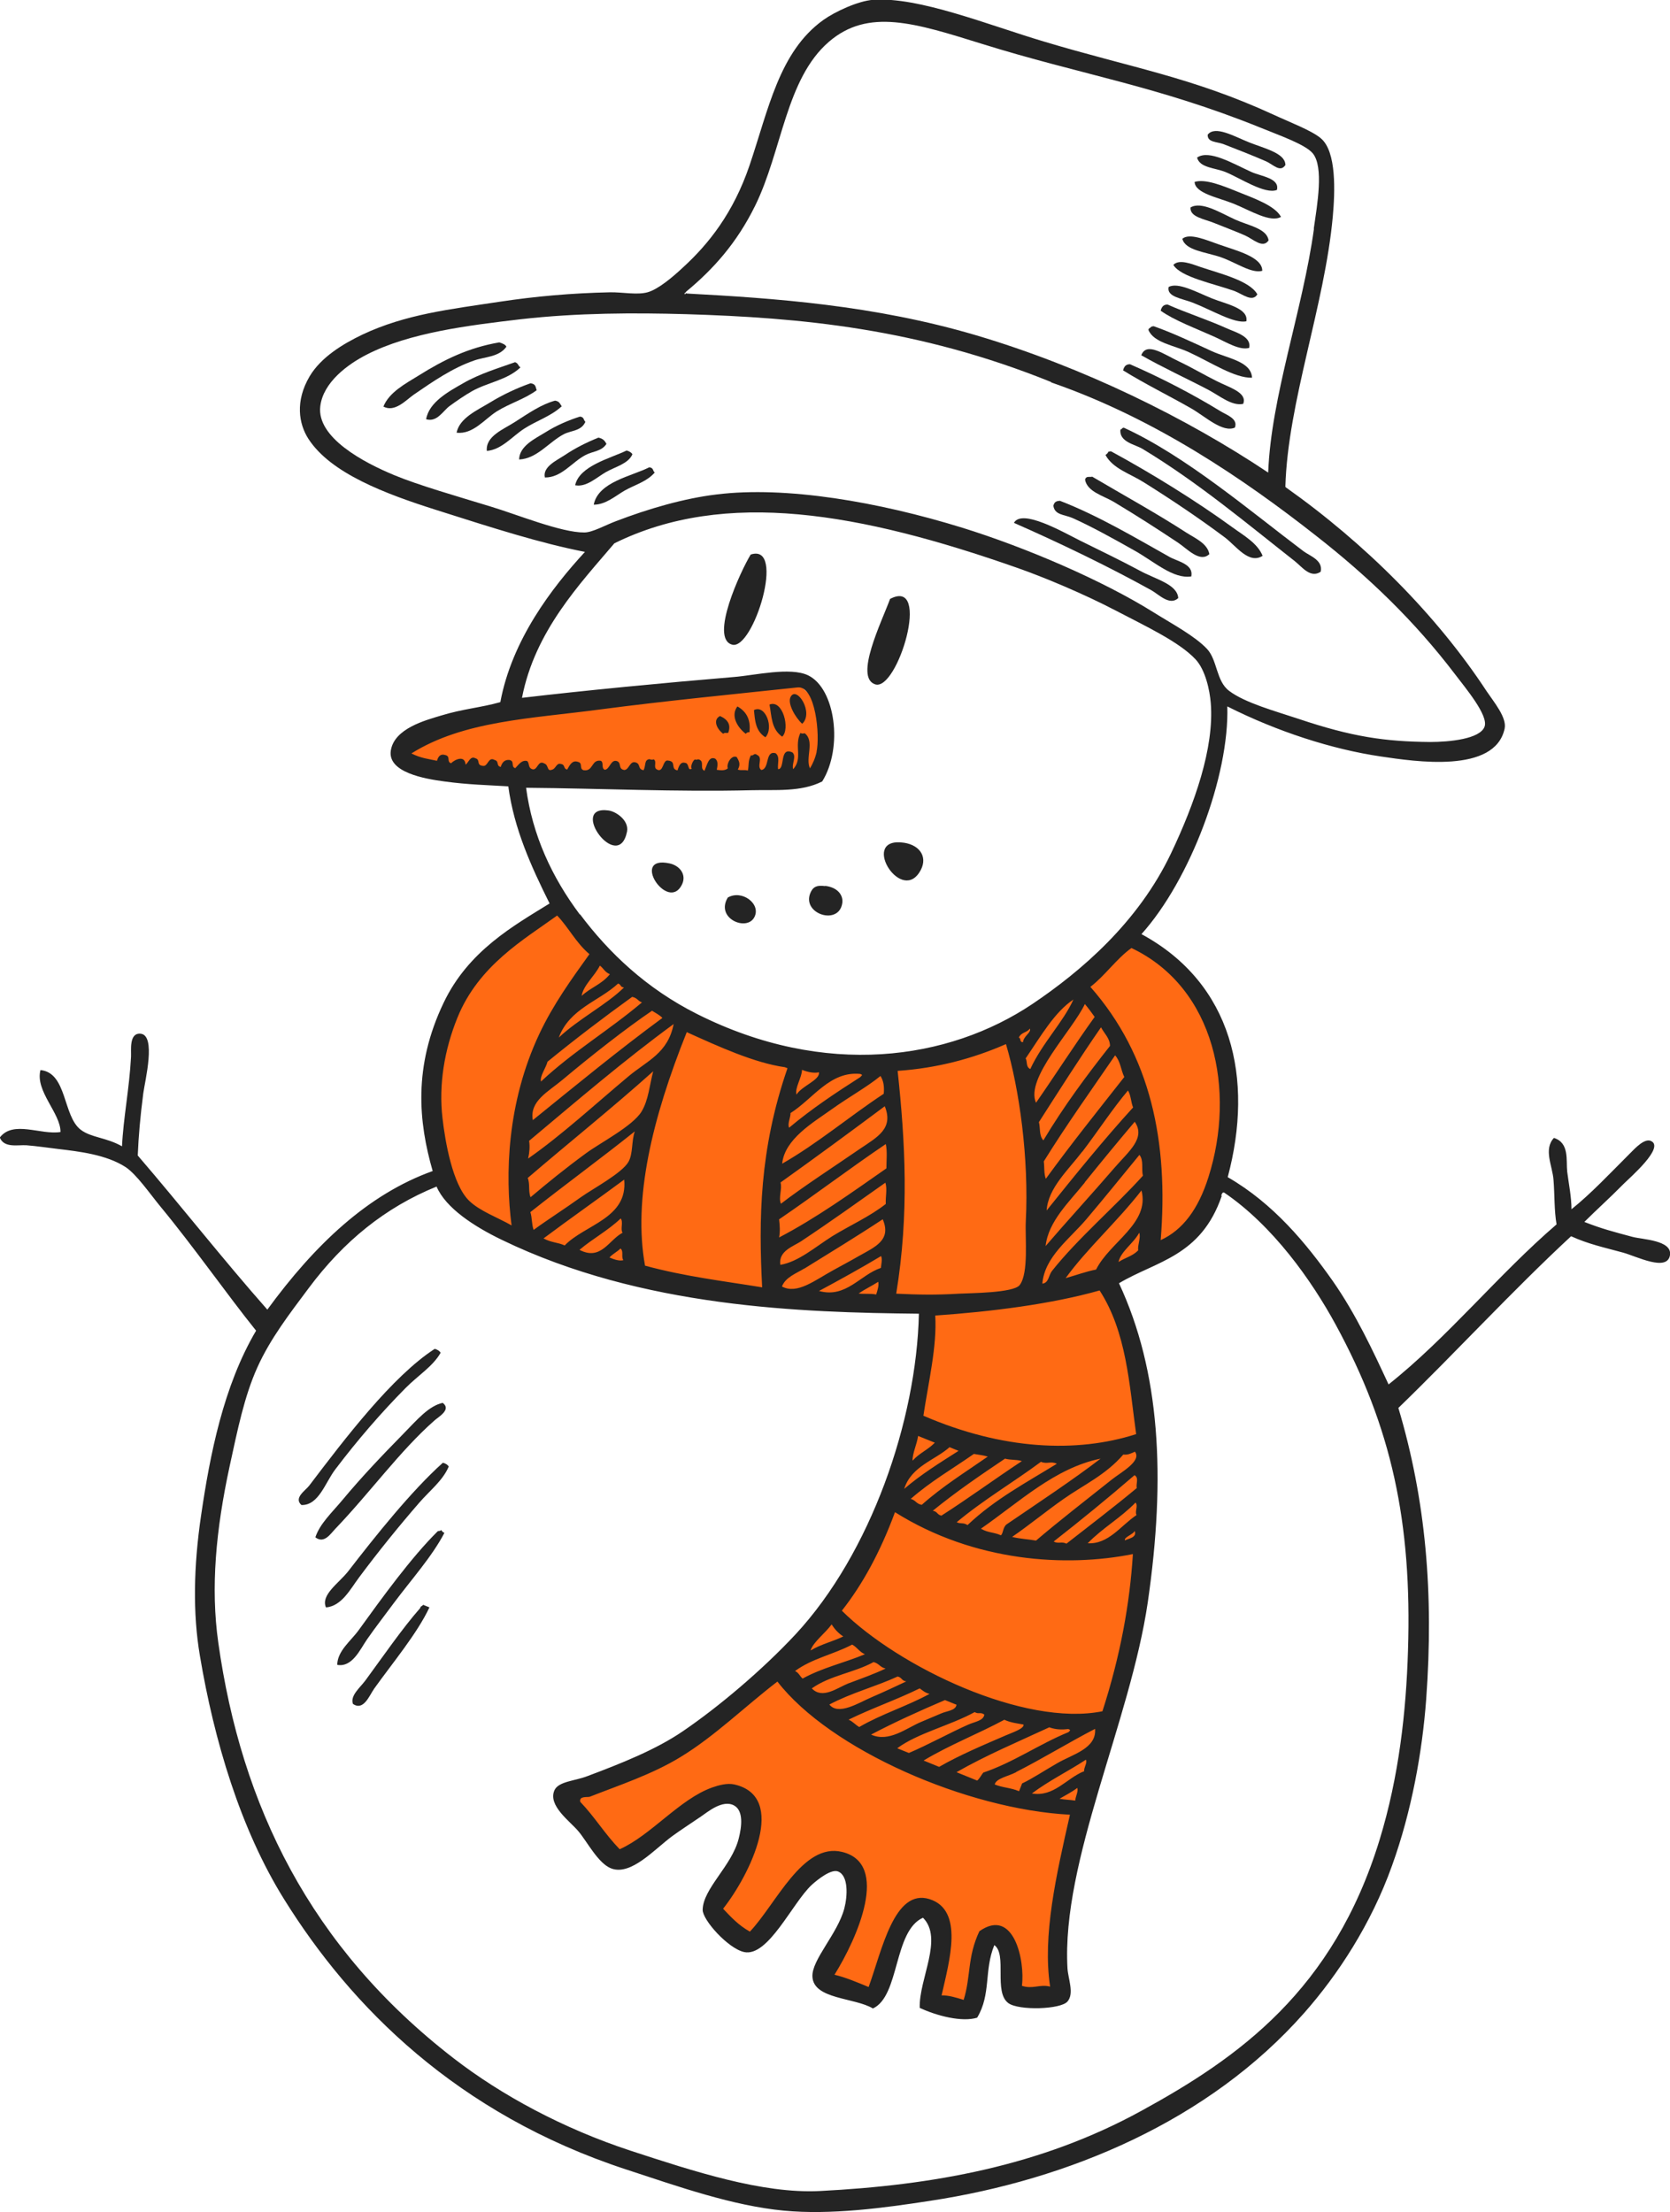 <?xml version="1.0" encoding="UTF-8"?> <svg xmlns="http://www.w3.org/2000/svg" id="_Слой_2" data-name="Слой 2" viewBox="0 0 81.71 108.22"><defs><style> .cls-1 { fill: #242424; } .cls-1, .cls-2 { fill-rule: evenodd; stroke-width: 0px; } .cls-2 { fill: #ff6a14; } </style></defs><g id="side1"><g id="snowman"><path class="cls-2" d="M45.31,64.11s-.29,5.64-1.4,7.99-3.07,7.37-7.96,11.28c-4.89,3.91-8.35,4.3-8.35,4.3l2.54,3.26s4.83-3.78,5.61-3.13.91,1.11.91,1.11l-.52,2.35-1.37,2.28,2.02,1.57,1.17-1.17,1.76-2.54,1.24-.33.98.78-.07,1.5-1.76,3.33,2.48,1.17.52-1.17.91-2.61.78-.65.85.07.52.91-.59,3.46,2.02.26.65-3.13.39-.39.39.59.39,1.76.46.72,1.89-.07s-.2-5.09,1.3-9.39,3.13-11.28,3-15.39-1.57-9.2-1.89-10.11l-8.9,1.4Z"></path><path class="cls-2" d="M27.41,44.51s5.74,8.41,15.39,7.37c9.65-1.04,12.33-6.13,12.33-6.13,0,0,5.41,2.28,4.96,9.59,0,0-.46,3.85-2.22,5.35s-8.67,3.07-8.67,3.07c0,0-6.72.52-10.24-.13s-12.52-1.04-16.7-4.96c0,0-4.5-9.72,5.15-14.15Z"></path><polygon class="cls-2" points="19.9 36.32 24.94 34.71 37.17 33.54 38.93 33.34 40.25 34.56 40.25 36.62 40.05 37.99 35.41 38.23 20.73 37.99 19.56 36.72 19.9 36.32"></polygon><path class="cls-1" d="M62.91,23.84c3.9,2.76,7.39,6.26,9.83,9.98.35.52.99,1.28.88,1.82-.47,2.23-4.42,1.61-6.05,1.37-2.39-.35-5.08-1.22-7.52-2.45.1,3.39-1.81,8.48-4.2,11.14,4.45,2.41,5.51,7.06,4.22,11.89,2.24,1.29,3.85,3.25,5.14,5.08,1.13,1.62,1.96,3.4,2.73,5.06,2.88-2.28,5.4-5.41,8.22-7.83-.12-.68-.09-1.44-.15-2.18-.05-.68-.5-1.49.02-2.05.77.24.59,1.11.65,1.65.08.62.21,1.25.21,1.84.95-.76,1.84-1.71,2.86-2.73.25-.25.73-.78,1.05-.6.63.33-1.03,1.76-1.36,2.09-.71.72-1.31,1.25-1.92,1.86.84.33,1.38.47,2.35.73.48.13,1.95.16,1.84.89-.13.84-1.64.06-2.3-.12-.95-.26-1.68-.41-2.54-.8-2.87,2.66-5.61,5.65-8.45,8.4,1.34,4.49,1.74,9.08,1.36,14.26-.19,2.56-.71,5.47-1.67,8.13-1.02,2.86-2.65,5.34-4.3,7.21-4.67,5.29-11.53,8.16-18.3,9.19-2.27.35-4.87.7-7.16.48-2.51-.24-5.14-1.17-7.7-2.01-8.31-2.72-13.49-7.99-16.74-13.21-2.15-3.44-3.44-7.81-4.13-11.93-.35-2.06-.31-4.37.06-6.87.43-2.94,1.09-6.32,2.69-9.03-1.43-1.78-3.05-4.1-4.67-6.06-.52-.63-1.17-1.58-1.71-1.94-.95-.62-2.31-.77-3.31-.89-.51-.06-1.03-.14-1.54-.18-.42-.03-1.1.15-1.31-.38.66-.86,2.01-.11,2.97-.27.01-.92-1.25-2-.98-3.03,1.31.13,1.09,2.25,1.97,2.92.51.39,1.24.37,2.02.81.06-1.35.36-2.83.44-4.37.02-.31-.11-1.18.46-1.14.79.06.22,2.32.14,2.92-.15,1.16-.23,2.08-.27,3.04,2.15,2.5,4.15,5.06,6.34,7.54,2.31-3.16,4.91-5.64,8.09-6.78-.69-2.39-.96-5.1.53-8.22,1.21-2.55,3.43-3.78,5.19-4.87-.9-1.81-1.74-3.65-2.02-5.73-.97-.06-1.97-.08-3.13-.24-.99-.13-2.77-.45-2.62-1.5.16-1.1,1.73-1.5,2.45-1.72,1.07-.33,1.96-.39,2.91-.66.57-3.05,2.52-5.59,4.14-7.35-2.2-.43-4.47-1.16-7.24-2.04-2.56-.81-5.2-1.81-6.29-3.49-.47-.73-.66-1.84.06-3.06.56-.94,1.64-1.59,2.58-2.04,2.12-1,4.29-1.24,6.73-1.61,1.72-.26,3.49-.42,5.39-.46.61-.01,1.32.14,1.83,0,.52-.14,1.25-.76,1.73-1.21,1.26-1.15,2.47-2.67,3.26-4.99.93-2.74,1.45-5.57,3.61-7.12.54-.39,1.7-.94,2.45-.99,2.24-.15,5.59,1.22,8.34,2.04,4.26,1.28,7.24,1.74,11.24,3.58.82.38,1.88.78,2.32,1.16.77.65.69,2.62.58,3.83-.4,4.37-2.2,9.06-2.32,13.21ZM64.28,11.19c.17-1.19.5-3.02-.05-3.69-.38-.45-1.7-.9-2.57-1.26-5.08-2.05-8.79-2.59-13.6-4.09-3.28-1.02-5.58-1.77-7.51-.1-2.1,1.82-2.28,5.32-3.6,8.01-.9,1.83-2.05,3.11-3.38,4.21-.02.07-.13.06-.05.13.02-.04.04-.07.09-.04,4.3.23,9.16.57,14.14,2.04,5.24,1.55,10.32,4.06,14.3,6.72.14-3.72,1.69-7.94,2.24-11.93ZM51.43,18.69c-6.53-2.64-12.29-3.15-17.87-3.32-2.5-.07-5.29-.07-8.1.25-2.54.3-5.42.65-7.52,1.73-.92.47-2.13,1.35-2.27,2.53-.18,1.53,2.13,2.75,3.63,3.37,1.18.49,3.1,1.04,4.67,1.52,1.33.4,3.49,1.29,4.62,1.28.4,0,1.03-.36,1.54-.55,1.59-.61,3.34-1.12,4.93-1.31,3.4-.42,7.92.36,12.03,1.63,3.06.95,6.84,2.56,9.39,4.16.88.55,1.99,1.14,2.58,1.77.51.55.44,1.57,1.08,2.05.78.59,2.26.99,3.4,1.37,2.62.88,4.22,1.11,6.44,1.13.91,0,2.45-.14,2.66-.76.18-.56-.93-1.87-1.46-2.57-1.98-2.6-4.23-4.76-6.8-6.77-3.5-2.75-7.85-5.71-12.83-7.45-.04-.01-.08-.03-.13-.05ZM28.38,44.73c1.41,1.88,3.24,3.63,5.73,4.88,6.27,3.15,12.31,2.25,16.4-.49,2.38-1.6,5.18-3.99,6.79-7.38,1.14-2.4,2.12-5.15,1.94-7.35-.05-.62-.26-1.62-.75-2.14-.81-.86-2.45-1.62-3.88-2.37-1.59-.83-3.55-1.65-4.87-2.11-7.64-2.68-14.25-3.87-19.68-1.19-1.68,1.98-3.89,4.29-4.52,7.56,2.97-.35,6.9-.73,10.38-1.02,1-.08,2.75-.5,3.62-.08,1.33.64,1.72,3.53.69,5.19-1.04.53-2.31.4-3.47.43-3.65.09-7.39-.09-11.02-.12.31,2.32,1.26,4.37,2.63,6.2ZM39.95,36.79c.18-.78-.04-3.25-.92-3.16-3.1.33-6.49.66-9.68,1.08-3.38.45-6.67.55-9.22,2.15.47.24.85.27,1.25.36.07-.25.2-.35.41-.28.27.06.05.33.28.4.19-.19.68-.41.71.07.16-.12.23-.45.49-.31.25.07.01.34.37.37.24.03.25-.47.56-.29.24.06.06.29.3.34.08-.27.23-.36.43-.34.27.06.05.33.28.4.17-.17.31-.41.58-.35.14.12.02.34.28.41.24.03.25-.47.56-.29.23.07.11.42.39.3.16-.03.21-.33.4-.28.26.03.12.23.33.28.13-.23.25-.47.52-.38.27.06.05.33.28.41.49.08.37-.54.85-.46.16.1,0,.35.19.44.25-.02.29-.54.61-.42.22.1.03.37.34.43.23,0,.27-.42.52-.38.32.06.11.34.43.39.12-.24.02-.51.29-.54.09.04.15.03.21.01.17.12-.05.4.16.5.32.17.27-.51.54-.44.43.04.09.41.46.48.07-.24.16-.43.37-.37.22.02.11.43.33.28-.1-.05.07-.48.18-.44.06.03.1-.02.15-.01.32.09.03.44.29.56.13-.3.21-.74.53-.59.15.13.11.34.07.54.2.03.4.05.54-.07-.08-.24.19-.68.44-.55.09.17.21.33.05.61.18.06.31-.01.49.05.06-.25,0-.46.15-.75.13.05.15-.14.3-.02.32.14-.04.57.21.74.42-.06.17-.97.7-.82.23.18.08.52.12.78.36,0,.05-1.12.7-.82.22.19-.05.58.04.82.48-.54.04-1.12.35-1.77.09.04.15.03.21.01.51.39.02,1.21.26,1.72.13-.21.26-.5.33-.82ZM53.35,48.28c2.96,3.36,3.83,7.6,3.44,12.39,1.07-.49,1.84-1.5,2.34-3.09,1.33-4.2.34-9.25-3.77-11.2-.72.51-1.3,1.36-2.01,1.9ZM50.18,51.77c.1.17,0,.42.23.53.6-1.29,1.61-2.29,2.11-3.4-.92.61-1.6,1.8-2.33,2.87ZM50.69,53.95c.96-1.38,1.89-2.84,2.87-4.2-.15-.21-.31-.43-.48-.63-.59,1.27-2.93,3.63-2.39,4.83ZM50.83,54.89c.08.3,0,.66.22.9,1.02-1.7,2.13-3.19,3.26-4.62,0-.37-.28-.61-.44-.91-1.04,1.5-2.04,3.08-3.04,4.64ZM51.07,56.82c.04.28,0,.59.1.85,1.25-1.72,2.55-3.34,3.84-4.98-.17-.34-.18-.76-.45-1.06-1.17,1.71-2.36,3.37-3.49,5.19ZM49.85,50.76c.13.05.01.21.2.23.04-.32.42-.47.34-.67-.15.21-.42.17-.54.44ZM52.96,56.33c-.69.91-1.68,1.79-1.75,2.89,1.39-1.73,2.78-3.45,4.23-5.04-.11-.27-.1-.58-.25-.83-.76.9-1.46,1.98-2.23,2.99ZM46.93,63.29c.51-.03,2.66-.03,2.96-.42.45-.58.26-2.33.3-3.11.16-3.11-.32-6.5-.97-8.68-1.64.72-3.4,1.18-5.3,1.31.37,3.46.57,7-.07,10.9,1.06.05,1.91.07,3.08,0ZM53.08,57.85c-.76.95-1.79,1.9-1.92,3.11.95-1.11,2.32-2.61,3.38-3.84.69-.8,1.53-1.44.98-2.24-.83.98-1.62,1.94-2.45,2.97ZM27.26,44.79c-1.6,1.16-3.84,2.43-4.88,5-.64,1.58-.92,3.28-.73,4.91.13,1.14.49,3.25,1.3,4.04.52.51,1.42.83,2.08,1.21-.32-2.47-.23-5.98,1.35-9.35.69-1.47,1.6-2.72,2.46-3.92-.67-.57-1-1.28-1.58-1.89ZM53.16,59.64c-.82.97-2.05,1.84-2.16,3.16.32-.04.3-.4.47-.62,1.26-1.59,3.09-3.15,4.45-4.66-.08-.33.05-.75-.17-1.02-.88,1.07-1.7,2.09-2.59,3.14ZM59.78,58.5c-1.02,2.98-3.21,3.19-5.03,4.28,2.01,4.31,2.3,9.46,1.41,15.6-.86,5.86-4.23,12.67-3.93,17.92.03.5.34,1.23,0,1.62-.33.39-2.38.45-2.89.08-.74-.54-.05-2.39-.69-2.84-.51,1.25-.15,2.4-.84,3.55-.74.23-1.98-.09-2.81-.48-.04-1.43,1.17-3.39.16-4.41-1.45.65-1.13,3.83-2.45,4.44-.89-.54-2.91-.44-2.96-1.56-.04-.82,1.23-2.09,1.56-3.33.16-.61.21-1.6-.3-1.81-.33-.14-.98.37-1.29.65-.95.88-2.13,3.54-3.31,3.29-.78-.17-2.04-1.57-2.03-2.07.02-1.04,1.42-2.14,1.76-3.47.16-.62.24-1.37-.22-1.63-.56-.31-1.3.32-1.61.53-.5.34-1.08.72-1.42.97-.88.65-2.01,1.94-2.98,1.58-.64-.24-1.18-1.31-1.61-1.82-.41-.49-1.51-1.26-1.17-2.01.2-.43.99-.45,1.59-.68,1.68-.63,3.37-1.3,4.7-2.21,1.73-1.18,3.86-2.97,5.51-4.74,3.67-3.96,5.91-10.43,6.03-15.68-5.73-.06-13.54-.29-20.4-3.61-1.37-.66-2.75-1.56-3.2-2.61-2.51,1.02-4.54,2.67-6.25,4.96-.94,1.26-1.88,2.47-2.52,3.89-.64,1.42-.97,3.07-1.35,4.81-.68,3.14-.94,5.96-.56,8.65,1.12,7.96,4.49,14.91,11.52,20.34,2.33,1.8,5.34,3.43,8.66,4.52,3.09,1.01,6.44,2.11,9.25,1.97,5.49-.28,10.79-1.21,15.73-3.92,4.75-2.6,9.4-5.88,11.66-13.26.95-3.1,1.3-6.28,1.39-9.26.2-6.28-.8-10.92-3.54-15.95-1.17-2.15-3.07-4.84-5.46-6.46-.08-.02-.11.07-.14.16ZM40.65,54.3c-.87.62-2.26,1.43-2.38,2.63,1.72-.98,3.3-2.32,4.97-3.42.03-.33,0-.62-.16-.87-.67.55-1.51,1-2.43,1.66ZM28.46,48.72c.44-.41.98-.56,1.38-1.06-.25-.1-.31-.29-.49-.42-.25.51-.81.96-.89,1.48ZM38.68,54.46c0,.22-.16.52-.07.71,1.12-.94,2.3-1.72,3.49-2.48.05-.08.15-.09-.01-.15-1.48-.15-2.31,1.22-3.42,1.92ZM52.14,62.53c.5-.14.98-.32,1.49-.42.67-1.35,2.64-2.26,2.22-3.87-1.17,1.51-2.68,2.86-3.71,4.29ZM30.24,48.12c-.94.87-2.37,1.22-2.9,2.64.98-.92,2.34-1.61,3.19-2.45-.2-.02-.13-.15-.29-.19ZM30.93,48.77c-1.4,1.01-2.78,2.06-4.14,3.17-.08.31-.39.72-.32.97,1.57-1.47,3.32-2.5,4.94-3.87-.21-.07-.22-.22-.48-.27ZM39.24,52.34c0,.37-.36.88-.27,1.21.27-.43,1.16-.71,1.1-1.09-.24.05-.52,0-.83-.12ZM31.9,49.45c-1.27.86-3,2.22-4.37,3.37-.7.59-1.63,1.04-1.46,1.98,2.1-1.7,4.19-3.42,6.34-5-.13-.14-.33-.24-.52-.36ZM38.19,57.85c.09.31-.11.74.02,1.04,1.03-.8,2.65-1.85,3.87-2.69.86-.58,1.65-.99,1.21-2.08-1.69,1.26-3.39,2.51-5.1,3.73ZM33.6,50.5c-1.7,4.24-2.63,8.15-2.04,11.42,1.99.54,3.84.75,5.73,1.06-.17-3.32-.14-6.73,1.24-10.72l-.13-.05c-1.49-.21-3.24-1.01-4.81-1.72ZM25.89,55.82c.04.26.02.55-.05.86,1.66-1.16,3.28-2.66,4.92-4.03.91-.76,1.92-1.12,2.2-2.55-2.42,1.77-4.74,3.76-7.08,5.72ZM54.73,61.74c.31-.21.68-.28.96-.57-.04-.26.14-.62.05-.86-.28.52-.9.91-1.01,1.42ZM38.12,59.66c.03.28.06.56,0,.88,1.82-.95,3.53-2.18,5.25-3.38,0-.4.05-.82-.03-1.19-1.76,1.19-3.47,2.49-5.23,3.69ZM25.82,57.63c.12.28.02.65.14.94.83-.7,1.69-1.4,2.7-2.14.7-.52,2.29-1.33,2.73-2.05.34-.56.39-1.29.57-1.97-2.02,1.81-4.1,3.47-6.14,5.22ZM39.24,60.7c-.42.28-1.16.49-1.06,1.18.89-.15,1.7-.87,2.54-1.4.88-.54,1.85-.97,2.62-1.58-.02-.34.08-.73-.02-1.04-1.33.94-2.73,1.94-4.07,2.83ZM53.81,63.13c-2.36.67-5.3,1.04-8.05,1.23.09,1.51-.33,3.24-.58,4.9,3.85,1.67,7.5,1.84,10.41.9-.34-2.45-.47-4.99-1.79-7.03ZM39.35,62.06c-.37.23-.92.42-1.09.88.75.4,1.61-.31,2.53-.81.34-.19.78-.42,1.23-.68.8-.45,1.61-.78,1.17-1.8-1.24.82-2.62,1.66-3.83,2.41ZM25.95,59.3c.09.28.06.6.16.87.68-.5,1.49-1.01,2.34-1.62.55-.39,1.99-1.16,2.3-1.71.23-.41.14-1.01.31-1.49-1.69,1.35-3.42,2.61-5.11,3.95ZM40.08,63.16c1.32.36,2-.79,3.02-1.13.02-.2.08-.42.01-.58-1,.6-2.02,1.16-3.04,1.71ZM26.6,60.59c.39.21.67.18,1.03.34.98-1.02,3.1-1.32,2.91-3.22-1.31.97-2.64,1.9-3.95,2.88ZM42.01,63.28c.29.04.55-.01.86.05.07-.22.14-.44.1-.62-.31.2-.65.36-.96.57ZM28.36,61.15c1.05.54,1.43-.49,2.1-.84-.12-.19.05-.51-.09-.7-.63.6-1.36.98-2.01,1.53ZM54.97,71.15c-.88,1.02-1.95,1.49-2.94,2.19-.87.61-1.64,1.25-2.51,1.85.41.1.78.11,1.17.18,1.05-.9,2.48-2.01,3.7-2.98.45-.36,1.49-.91,1.14-1.37-.17.08-.35.17-.57.14ZM29.82,61.52c.26.11.49.18.68.13-.12-.16.03-.43-.14-.57-.17.17-.38.26-.54.44ZM48,74.79c.36.21.62.16.97.32.12-.08.09-.4.29-.54,1.51-1.03,3.25-2.18,4.59-3.21-2.24.46-3.97,2.12-5.86,3.43ZM51.56,75.42c.24.12.38-.02.62.1,1.15-.9,2.31-1.78,3.44-2.72-.05-.2.12-.5-.11-.63-1.3,1.12-2.62,2.2-3.95,3.24ZM50.94,71.51c-1.36,1.01-2.8,1.85-4.13,2.96.2.1.31,0,.53.14,1.34-1.27,2.88-2.08,4.37-3-.3-.14-.47.03-.77-.09ZM53.22,75.5c1.02.06,1.62-.87,2.39-1.38-.1-.16.09-.45-.05-.61-.74.76-1.6,1.23-2.34,1.99ZM49.16,71.37c-1.19.8-2.38,1.61-3.52,2.54.24.04.2.19.42.24,1.33-.85,2.62-1.8,3.94-2.67-.3-.09-.54-.04-.83-.12ZM47.65,71.13c-1.03.72-2.11,1.34-3.09,2.2.26.07.26.24.54.29,1.02-.91,2.14-1.6,3.23-2.36-.24-.07-.46-.09-.68-.13ZM46.46,70.8c-.72.64-1.87.93-2.22,2.04.84-.72,1.75-1.28,2.66-1.86l-.44-.18ZM44.65,71.46c.33-.37.75-.53,1.09-.88l-.82-.33c-.05.39-.28.85-.27,1.21ZM55.04,75.36c.16-.09.6-.13.48-.46-.11.19-.53.3-.48.46ZM55.43,76.03c-3.25.65-7.74.4-11.64-2.05-.72,1.95-1.59,3.54-2.6,4.82,2.79,2.76,8.93,5.69,12.75,4.92.88-2.73,1.34-5.27,1.49-7.69ZM49.72,86.7c-.41.21-.98.3-1.05.6.42.17.76.15,1.19.33l.15-.38c.51-.24,1.04-.6,1.72-.99.73-.43,1.93-.71,1.85-1.68-1.24.64-2.65,1.5-3.86,2.11ZM39.67,80.74c.5-.3,1.07-.43,1.59-.68-.26-.17-.43-.37-.57-.59-.31.43-.89.85-1.03,1.27ZM51.35,84.5c-1.53.71-3.08,1.36-4.55,2.2l1.01.41c.12-.09.2-.27.3-.39,1.46-.49,2.75-1.4,4.17-1.98.05-.07.15-.09-.01-.15-.28.03-.58.04-.92-.08ZM41.69,80.46c-.91.48-1.94.67-2.79,1.29.19.09.23.25.37.37.96-.53,2.04-.77,3.05-1.19-.28-.12-.37-.33-.62-.47ZM42.73,81.32c-.96.52-2.1.64-3.01,1.28.52.55,1.25-.03,1.78-.24.64-.24,1.29-.47,1.83-.73-.29-.07-.31-.25-.6-.32ZM49.15,84.13c-1.3.7-2.68,1.23-3.96,2l.76.31c.98-.57,2.24-1.1,3.26-1.54.32-.14.91-.33.87-.53-.3-.06-.59-.08-.93-.23ZM43.92,82.02c-1.09.5-2.27.8-3.34,1.37.44.56,1.46-.1,2.05-.35.7-.3,1.26-.57,1.71-.78-.24-.04-.2-.19-.42-.24ZM45,82.6c-1.14.56-2.34.97-3.48,1.53.22.1.33.25.52.36,1.1-.64,2.32-1.01,3.44-1.62-.23-.06-.34-.17-.48-.27ZM47.69,83.76c-1.2.66-2.8,1.03-3.79,1.77l.57.23c.92-.39,2.01-.99,2.91-1.39.32-.14.75-.19.78-.49-.2-.14-.28,0-.47-.12ZM46.24,83.17c-1.22.52-2.44,1.07-3.62,1.69.87.4,1.73-.32,2.45-.62.36-.15.68-.29.97-.41.29-.13.72-.14.76-.43l-.57-.23ZM50.48,87.74c1.09.19,1.7-.75,2.57-1.09-.04-.15.17-.42.08-.56-.87.57-1.8,1.02-2.64,1.65ZM51.84,88c.27.05.51.05.77.09.01-.2.16-.45.1-.62-.28.21-.58.36-.87.53ZM38.02,82.28c-1.54,1.18-3.05,2.66-4.71,3.67-1.4.86-3.03,1.39-4.45,1.95-.12.04-.53-.05-.47.25.71.74,1.21,1.58,1.93,2.32,1.54-.69,2.93-2.45,4.52-3.02.32-.11.73-.23,1.09-.15,2.64.6.76,4.42-.55,6.08.38.4.74.8,1.31,1.12,1.27-1.33,2.58-4.37,4.51-3.9,2.36.57.75,4.21-.37,6.01.52.12,1.09.36,1.67.6.65-1.78,1.25-4.84,2.98-4.3,1.7.54.97,3.02.59,4.71.33-.01.7.1,1.08.22.36-1.16.17-2.09.77-3.36,1.69-1.19,2.24,1.46,2.08,2.67.53.18.87-.09,1.38.04-.38-2.5.3-5.46.97-8.41-5.04-.26-11.73-3.18-14.31-6.51Z"></path><path class="cls-1" d="M62.9,8.06c-.25.41-.6-.01-.96-.17-.62-.27-1.43-.59-2.08-.84-.32-.12-.79-.08-.77-.46.36-.47,1.31.09,2.04.38s1.74.52,1.76,1.08Z"></path><path class="cls-1" d="M62.48,9.29c-.58.24-1.82-.59-2.51-.87-.54-.22-1.26-.2-1.4-.71.58-.41,1.75.29,2.65.7.48.22,1.39.3,1.26.87Z"></path><path class="cls-1" d="M62.68,10.61c-.52.3-1.48-.3-2.31-.64-.77-.31-1.9-.51-1.92-1.07.53-.16,1.36.18,2.08.47.79.32,1.84.68,2.14,1.23Z"></path><path class="cls-1" d="M62.07,11.76c-.28.42-.75-.06-1.15-.24-.45-.2-1.02-.41-1.51-.61s-1.2-.29-1.16-.76c.53-.32,1.44.25,2.18.59.66.3,1.57.44,1.64,1.03Z"></path><path class="cls-1" d="M61.76,13.25c-.53.14-1.25-.39-2.01-.66-.74-.26-1.76-.33-1.9-.91.35-.29,1.14.05,1.79.28.85.3,2.13.61,2.12,1.29Z"></path><path class="cls-1" d="M61.52,14.4c-.24.4-.71,0-1.11-.16-1.04-.37-2.64-.68-3-1.28.28-.3.89-.05,1.35.11.99.33,2.39.67,2.76,1.33Z"></path><path class="cls-1" d="M60.98,15.72c-.6.12-1.68-.55-2.64-.92-.52-.2-1.27-.28-1.16-.76.46-.25,1.36.25,2.12.56.7.28,1.8.48,1.68,1.12Z"></path><path class="cls-1" d="M61.12,17.02c-.47.13-1.1-.27-1.69-.54-.91-.41-1.99-.81-2.64-1.28.06-.24.18-.3.34-.3.82.37,1.95.74,2.84,1.14.45.21,1.28.41,1.15.98Z"></path><path class="cls-1" d="M61.26,18.48c-.86.02-2-.75-3.09-1.25-.74-.34-1.72-.46-1.98-1.09.02-.11.1-.08.14-.16.06,0,.09-.04.15-.01.88.31,1.9.79,2.81,1.21.79.36,1.94.5,1.97,1.31Z"></path><path class="cls-1" d="M60.82,19.76c-.55.11-1.12-.38-1.7-.69-1.03-.54-2.21-1.08-3.28-1.69.26-.68,1.11-.04,1.86.31.57.27,1.24.66,1.82.95.65.33,1.51.56,1.31,1.11Z"></path><path class="cls-1" d="M60.42,20.92c-.6.26-1.43-.53-2.12-.93-1.1-.63-2.25-1.19-3.35-1.87.06-.24.18-.3.34-.3,1.56.68,3.09,1.48,4.43,2.3.29.18.87.36.7.8Z"></path><path class="cls-1" d="M64.62,27.97c-.5.34-.92-.24-1.26-.51-2.32-1.82-4.74-3.86-7.46-5.5-.36-.22-1.15-.33-1.08-.95.07.01.09-.11.18-.08,3.03,1.39,6.19,4.09,8.78,6.04.33.24.96.44.84,1Z"></path><path class="cls-1" d="M61.78,27.19c-.67.44-1.31-.49-1.84-.89-1.23-.92-2.58-1.83-3.97-2.7-.68-.43-1.52-.67-1.88-1.34.05-.04.11-.08.14-.16.06,0,.09-.04.15-.01,1.97,1.07,4.15,2.42,5.91,3.7.56.41,1.24.78,1.49,1.41Z"></path><path class="cls-1" d="M59.18,27.1c-.46.46-1.1-.26-1.54-.55-1.02-.68-2.05-1.34-3.15-2-.51-.3-1.29-.49-1.4-1.08.05-.21.23-.11.35-.15,1.49.88,3.11,1.77,4.61,2.74.42.27,1.02.52,1.12,1.04Z"></path><path class="cls-1" d="M58.29,28.2c-.89.14-1.82-.73-2.79-1.27-1.01-.57-2.09-1.17-3.03-1.59-.4-.17-.87-.14-.93-.6.05-.21.18-.23.32-.24,1.89.73,3.76,1.85,5.35,2.74.4.23,1.19.35,1.08.95Z"></path><path class="cls-1" d="M57.65,29.26c-.42.39-.94-.17-1.31-.38-2.07-1.15-4.52-2.33-6.73-3.3.39-.71,2.4.45,3.24.87.97.48,1.97.96,2.92,1.47.79.43,1.83.66,1.88,1.34Z"></path><path class="cls-1" d="M24.78,16.96c-.37.52-1.07.49-1.59.68-1.04.36-1.96.99-2.95,1.67-.38.27-.93.88-1.48.58.28-.7,1.08-1.12,1.71-1.51,1.26-.79,2.45-1.37,3.96-1.63.16.05.31.11.35.22Z"></path><path class="cls-1" d="M25.47,17.97c-.66.63-1.6.73-2.38,1.17-.35.2-.76.48-1.1.73-.32.24-.61.8-1.14.64.14-.84,1.11-1.36,1.81-1.76.81-.47,1.76-.75,2.54-1.03.16.05.15.18.26.25Z"></path><path class="cls-1" d="M26.26,19.09c-.6.44-1.32.64-1.96,1.04-.6.38-1.15,1.13-1.96,1.04.14-.72,1.01-1.1,1.62-1.47.65-.4,1.37-.73,2-.95.28.04.24.21.3.34Z"></path><path class="cls-1" d="M27.48,19.88c-.53.49-1.23.7-1.83,1.09-.58.37-1.1,1.03-1.83,1.09-.07-.73.83-1.06,1.38-1.42.67-.43,1.29-.86,1.96-1.04.24.04.24.18.33.28Z"></path><path class="cls-1" d="M28.64,20.64c-.2.45-.67.41-1.05.6-.73.38-1.31,1.2-2.19,1.24.01-.66.78-1.02,1.27-1.32.55-.35,1.17-.61,1.71-.78.22.03.16.18.26.25Z"></path><path class="cls-1" d="M29.67,21.72c-.24.37-.66.35-1.02.54-.66.34-1.17,1.11-1.99,1.1-.12-.52.57-.83.95-1.08.55-.37,1.1-.64,1.67-.87.25.05.32.18.39.3Z"></path><path class="cls-1" d="M30.94,22.23c-.2.46-.83.6-1.3.87-.44.25-.95.75-1.5.64.21-.95,1.71-1.31,2.52-1.7.15.04.24.11.29.19Z"></path><path class="cls-1" d="M32.04,23.11c-.38.45-.98.61-1.46.88-.47.27-.94.7-1.53.7.22-1.12,1.86-1.39,2.72-1.83.22.03.16.18.26.25Z"></path><path class="cls-1" d="M43.55,29.3c2.05-1.07.36,4.54-.73,4.18-1.03-.34.31-3.04.73-4.18Z"></path><path class="cls-1" d="M36.73,27.13c1.75-.58.13,4.67-.9,4.41-1.13-.29.41-3.61.9-4.41Z"></path><path class="cls-1" d="M39.25,35.41c-.33-.3-.75-1.01-.56-1.33.3-.53,1.14.79.56,1.33Z"></path><path class="cls-1" d="M38.27,36.04c-.54-.38-.51-1-.62-1.57.66-.27,1.02,1.22.62,1.57Z"></path><path class="cls-1" d="M37.45,36.07c-.49-.31-.51-.83-.56-1.33.56-.29.99.87.56,1.33Z"></path><path class="cls-1" d="M36.08,34.56c.51.29.65.73.59,1.26-.07,0-.13.01-.18.08-.4-.3-.76-.88-.41-1.34Z"></path><path class="cls-1" d="M35.63,35.85c-.07.03-.19-.03-.24.05-.3-.21-.54-.68-.16-.87.38.17.55.43.4.82Z"></path><path class="cls-1" d="M44.24,41.23c.82.13,1.2.77.73,1.47-.97,1.45-2.91-1.8-.73-1.47Z"></path><path class="cls-1" d="M40.38,43.34c.64.08.89.49.83.85-.17,1.1-1.96.53-1.57-.48.12-.3.29-.42.73-.36Z"></path><path class="cls-1" d="M29.77,39.65c.38.05,1.01.49.91,1.03-.42,2.1-2.9-1.3-.91-1.03Z"></path><path class="cls-1" d="M32.76,42.24c.51.11.85.56.6,1.05-.69,1.36-2.55-1.47-.6-1.05Z"></path><path class="cls-1" d="M35.61,43.91c.69-.4,1.64.31,1.3.96-.37.72-1.92.06-1.3-.96Z"></path><path class="cls-1" d="M21.56,66.18c-.38.67-1.12,1.12-1.72,1.73-1.17,1.18-2.34,2.53-3.43,3.97-.5.65-.81,1.77-1.66,1.75-.4-.35.21-.72.38-.95,1.76-2.32,4.07-5.35,6.14-6.69.15.04.24.11.29.19Z"></path><path class="cls-1" d="M21.67,68.64c.43.33-.24.69-.42.86-1.69,1.49-3.16,3.54-4.85,5.3-.23.24-.54.74-.97.41.22-.67.83-1.23,1.32-1.82.94-1.13,1.94-2.18,3-3.26.64-.65,1.23-1.36,1.92-1.5Z"></path><path class="cls-1" d="M21.95,71.76c-.29.68-.93,1.17-1.44,1.76-.99,1.14-2.01,2.4-2.94,3.65-.44.59-.85,1.4-1.62,1.47-.27-.61.62-1.18,1.08-1.76,1.35-1.75,3.11-3.95,4.64-5.32.15.04.24.11.29.19Z"></path><path class="cls-1" d="M21.75,74.98c-.6,1.16-1.62,2.29-2.5,3.47-.42.57-.88,1.16-1.29,1.75-.34.49-.72,1.38-1.46,1.25.01-.69.67-1.17,1.05-1.7,1.17-1.62,2.57-3.55,3.85-4.82.04-.06.14,0,.18-.08.04.05.08.11.16.14Z"></path><path class="cls-1" d="M21.01,78.64c-.6,1.28-1.8,2.71-2.7,3.97-.24.34-.52,1.11-1.04.75-.15-.4.35-.8.61-1.15.83-1.13,1.8-2.54,2.68-3.54.02-.11.1-.08.14-.16l.32.13Z"></path></g></g></svg> 